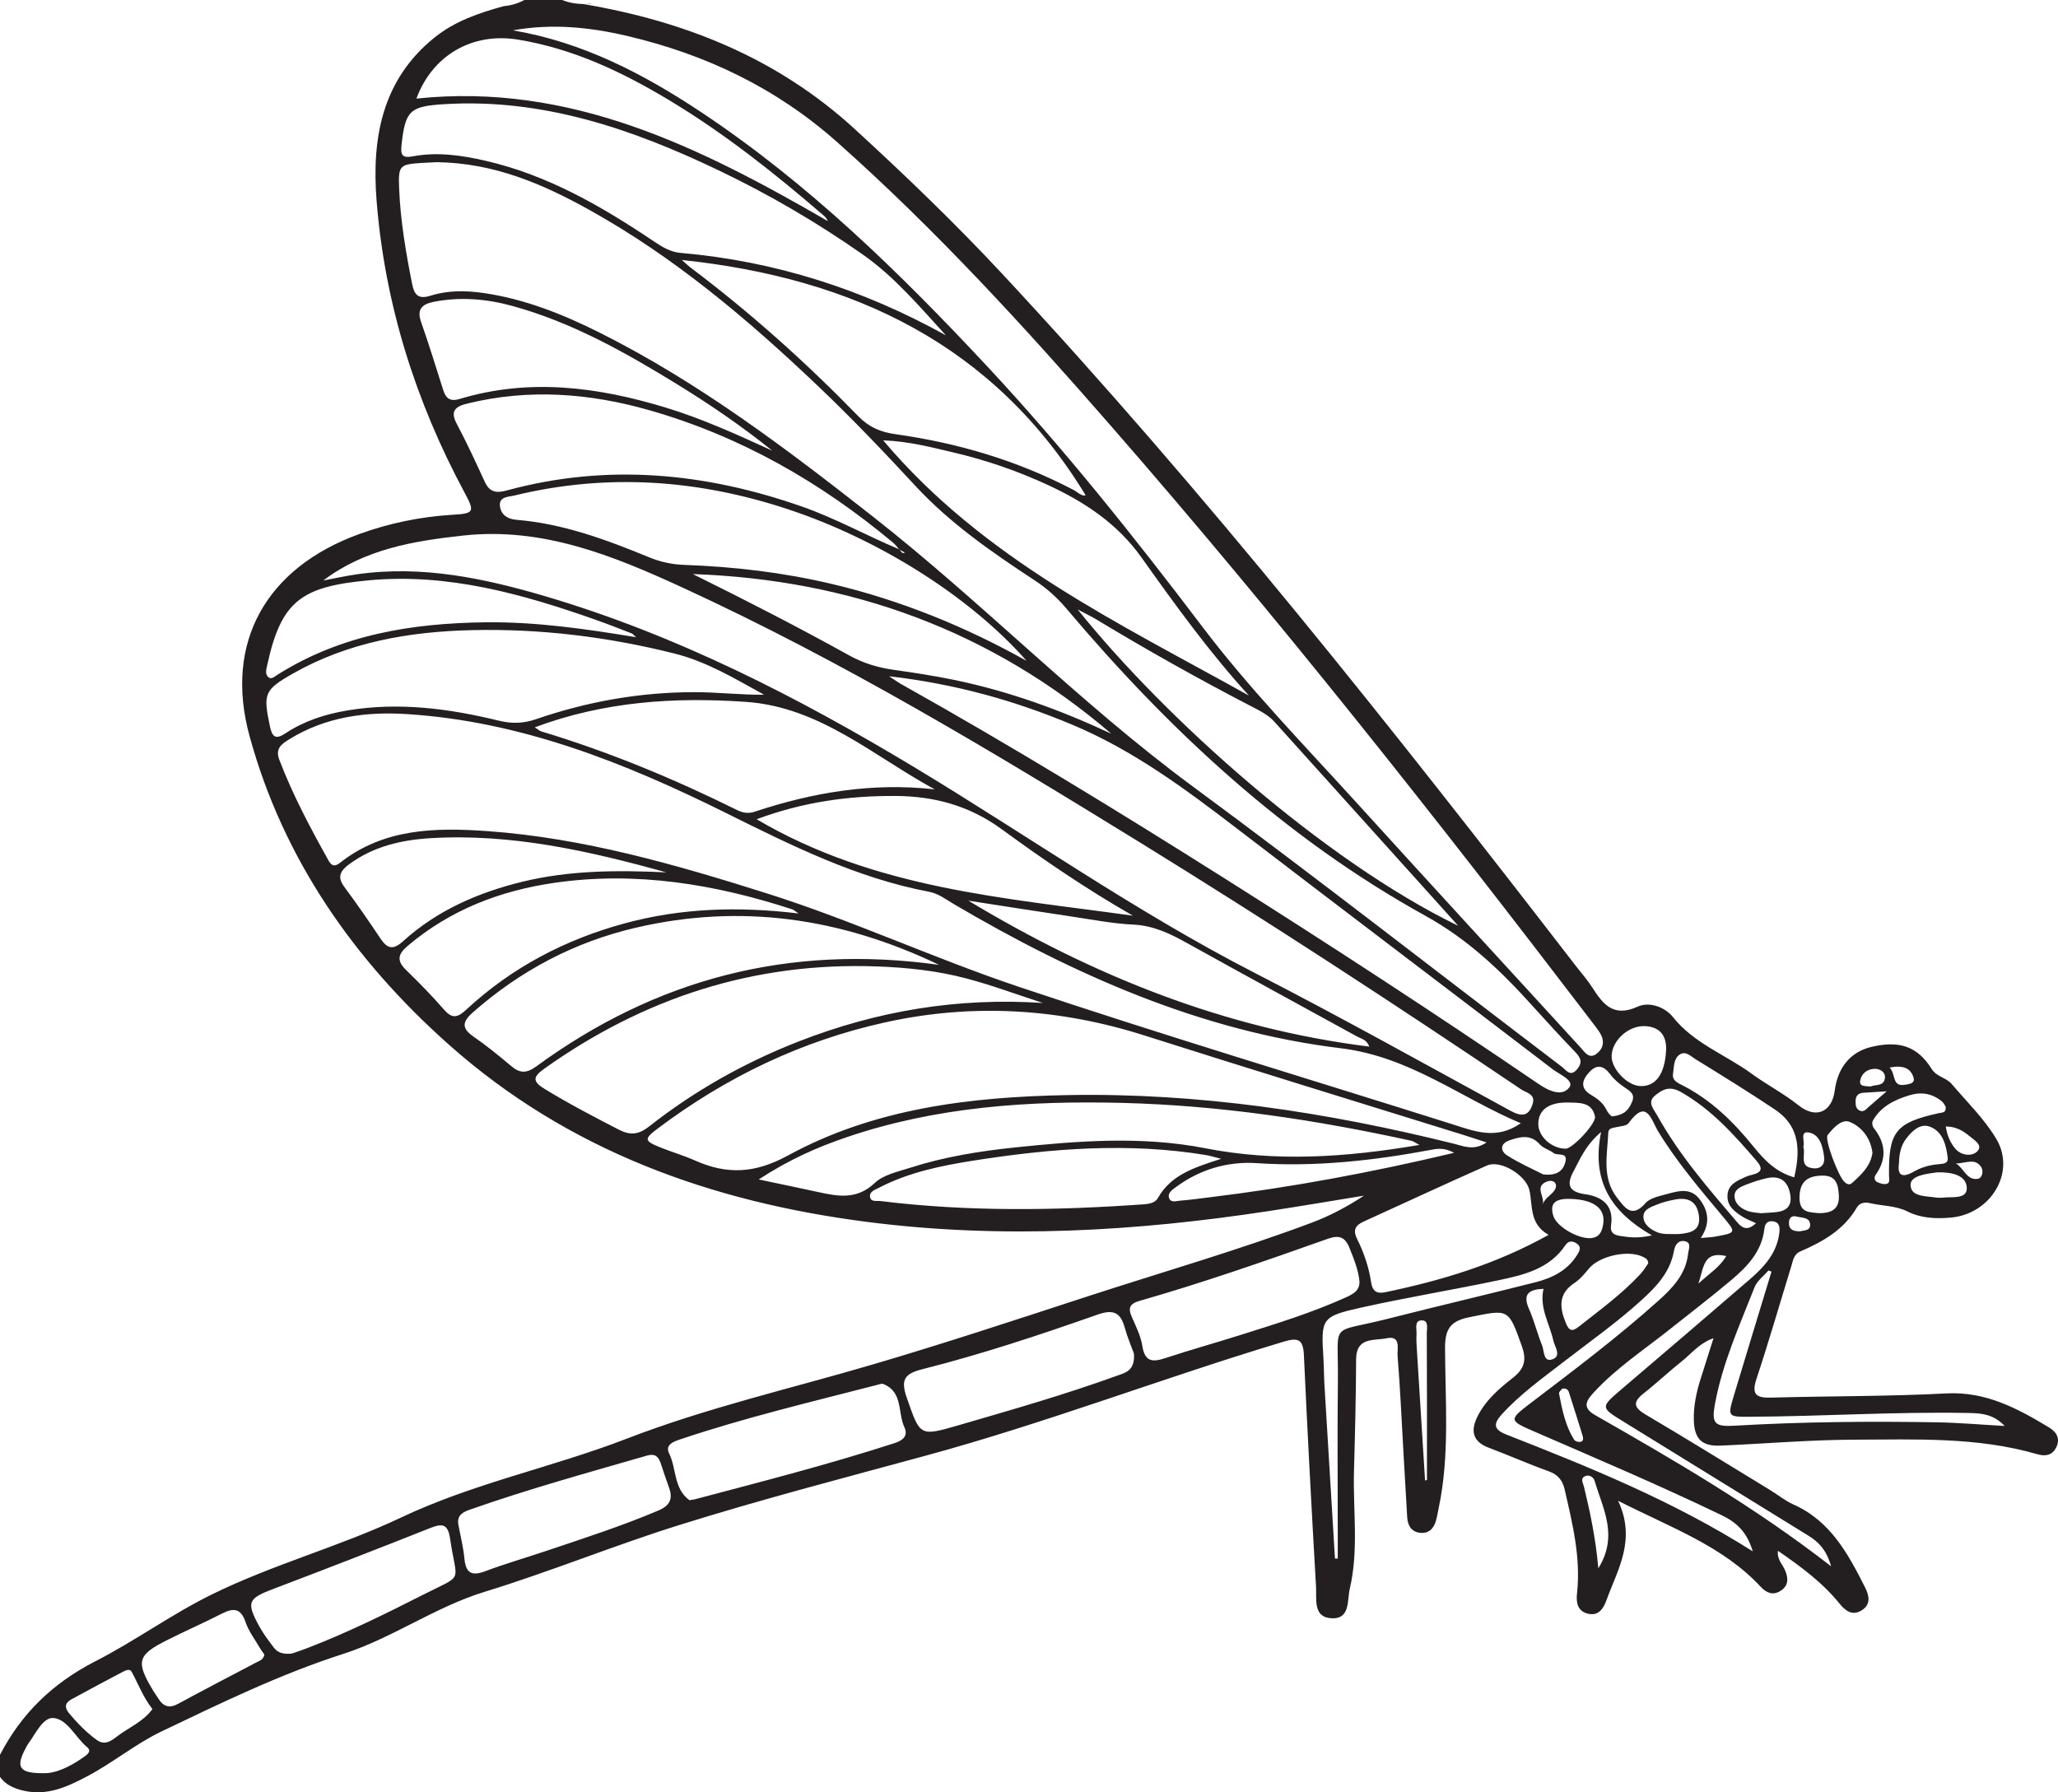 <?xml version="1.0" encoding="UTF-8"?>
<svg xmlns="http://www.w3.org/2000/svg" xmlns:xlink="http://www.w3.org/1999/xlink" width="277.298pt" height="241.51pt" viewBox="0 0 277.298 241.51" version="1.1">
<defs>
<clipPath id="clip1">
  <path d="M 0 0 L 277.297 0 L 277.297 241.512 L 0 241.512 Z M 0 0 "/>
</clipPath>
</defs>
<g id="surface1">
<g clip-path="url(#clip1)" clip-rule="nonzero">
<path style=" stroke:none;fill-rule:evenodd;fill:rgb(13.73%,12.16%,12.549%);fill-opacity:1;" d="M 260.996 191.656 C 251.902 191.5 242.816 191.582 233.73 192.113 C 231.016 192.273 230.586 191.816 231.082 189.148 C 232.098 183.676 234.383 178.602 236.41 173.461 C 236.75 172.594 237.645 171.945 238.281 171.199 C 238.418 171.246 238.559 171.297 238.695 171.344 C 236.996 176.938 235.285 182.527 233.602 188.125 C 232.777 190.863 232.84 190.922 235.629 190.91 C 245.547 190.859 255.453 190.203 265.375 190.402 C 267.043 190.438 268.621 190.578 270.113 192.148 C 266.859 191.969 263.93 191.707 260.996 191.656 M 218.613 187.09 C 215.59 189.668 215.59 189.625 218.887 191.648 C 227.129 196.715 235.355 201.816 243.598 206.887 C 244.977 207.734 246.082 208.773 246.723 211.055 C 236.402 203.039 225.672 196.824 214.906 190.672 C 212.992 189.582 213.914 188.539 214.836 187.539 C 217.777 184.363 221.383 181.977 224.754 179.309 C 227.605 177.047 230.492 174.832 233.277 172.488 C 235.445 170.664 237.395 168.621 237.738 165.582 C 237.812 164.91 238.121 164.484 238.859 164.57 C 239.762 164.68 239.836 165.355 239.758 166.051 C 239.457 168.809 237.73 170.699 235.766 172.395 C 230.066 177.316 224.34 182.207 218.613 187.09 M 212.992 194.281 C 212.73 194.348 212.25 194.227 212.121 194.023 C 210.906 192.125 210.488 189.945 210.066 187.781 C 210.027 187.57 210.383 187.281 210.496 187.121 C 211.055 187.035 211.289 187.273 211.395 187.594 C 212.023 189.547 212.633 191.508 213.246 193.469 C 213.348 193.797 213.359 194.195 212.992 194.281 M 202.93 193.289 C 201.152 192.594 201.27 191.777 202.34 190.598 C 204.801 187.887 207.77 185.766 210.641 183.543 C 214.172 180.816 217.82 178.242 221.133 175.238 C 223.18 173.387 225.051 171.418 225.551 168.551 C 225.703 167.691 226.184 167.074 227.027 167.254 C 227.965 167.457 227.52 168.34 227.457 168.926 C 227.16 171.68 225.391 173.535 223.461 175.266 C 217.977 180.18 212.102 184.609 206.25 189.059 C 203.293 191.309 203.305 191.41 206.613 192.848 C 215.098 196.531 223.613 200.148 231.953 204.16 C 233.934 205.113 235.379 206.383 236.168 209.043 C 225.477 202.262 214.227 197.723 202.93 193.289 M 215.363 211.328 C 214.996 207.238 214.258 203.777 213.426 200.332 C 213.305 199.84 212.844 199.148 213.68 198.875 C 214.184 198.711 214.727 199.07 214.867 199.555 C 215.941 203.25 218.113 206.895 215.363 211.328 M 209.293 180.621 C 209.48 181.473 210.48 182.77 209.113 183.188 C 207.934 183.551 208.078 182.008 207.777 181.273 C 207.125 179.676 206.723 177.969 206.023 176.391 C 205.121 174.344 206.012 173.754 207.973 173.668 C 207.395 176.234 208.789 178.336 209.293 180.621 M 186.918 177.723 C 178.969 179.738 180.367 177.859 180.27 186.055 C 180.188 192.922 180.254 199.793 180.25 206.66 L 180.25 210.012 C 180.129 210.012 180 210.016 179.875 210.016 C 179.402 202.188 178.922 194.355 178.453 186.527 C 178.387 185.371 178.395 184.207 178.324 183.055 C 177.98 177.645 178.023 177.398 183.465 176.184 C 189.594 174.82 195.801 173.801 201.945 172.508 C 205.348 171.789 208.785 170.977 210.922 167.789 C 211.336 167.172 211.855 167.184 212.422 167.543 C 213.117 167.984 212.859 168.512 212.543 169.035 C 211.254 171.172 209.184 172.199 206.902 172.781 C 200.25 174.469 193.57 176.031 186.918 177.723 M 192.27 199.41 L 192.016 199.504 C 191.645 193.594 191.27 187.684 190.906 181.77 C 190.863 181.113 190.824 180.449 190.867 179.793 C 190.91 179.109 190.531 177.992 191.488 177.922 C 192.551 177.844 192.246 179 192.25 179.648 C 192.285 186.234 192.27 192.824 192.27 199.41 M 167.461 179.789 C 163.996 180.887 160.492 181.863 157.043 182.996 C 155.355 183.551 154.27 183.574 153.926 181.398 C 153.715 180.039 153.062 178.73 152.496 177.449 C 151.965 176.258 152.227 175.668 153.52 175.301 C 162.094 172.844 170.52 169.906 178.922 166.922 C 180.414 166.391 181.246 166.684 181.824 168.141 C 182.375 169.523 182.945 170.891 183.145 172.371 C 183.383 173.891 182.305 174.391 181.219 174.879 C 176.766 176.883 172.105 178.324 167.461 179.789 M 150.434 185.402 C 143.453 187.934 136.312 189.969 129.188 192.043 C 123.863 193.594 123.992 193.508 122.188 188.367 C 121.355 185.992 121.793 185.129 124.25 184.508 C 132.246 182.492 140.078 179.887 147.859 177.152 C 149.855 176.449 150.938 176.723 151.523 178.812 C 151.922 180.23 152.5 181.598 152.789 182.395 C 152.961 184.773 151.539 185 150.434 185.402 M 120.52 194.465 C 111.645 197.336 102.613 199.648 93.605 202.035 C 93.445 202.078 93.277 202.09 93.117 202.113 C 93.031 202.121 92.922 202.168 92.871 202.129 C 90.746 200.57 91.172 197.895 90.156 195.836 C 89.602 194.707 90.691 194.277 91.574 193.98 C 100.34 191.027 109.336 188.906 118.281 186.59 C 118.516 186.527 118.805 186.414 119.004 186.492 C 121.707 187.559 120.934 190.359 121.859 192.32 C 122.426 193.523 121.578 194.125 120.52 194.465 M 88.73 203.531 C 83.781 205.637 78.668 207.277 73.578 208.992 C 70.84 209.914 68.055 210.719 65.352 211.73 C 63.539 212.41 62.766 211.953 62.578 210.039 C 62.43 208.48 62.039 206.949 61.754 205.406 C 61.566 204.23 62.316 203.773 63.238 203.449 C 71.113 200.676 79.156 198.457 87.172 196.141 C 88.246 195.832 88.719 196.258 89.023 197.168 C 89.391 198.266 89.75 199.367 90.145 200.453 C 90.695 201.961 90.27 202.875 88.73 203.531 M 56.949 214.922 C 51.871 217.504 46.754 220.02 41.434 222.07 C 40.59 222.398 39.727 222.676 39.328 222.816 C 38.023 222.961 37.359 222.621 36.891 222.004 C 36.195 221.086 35.488 220.16 34.938 219.152 C 33.145 215.871 33.402 215.402 36.902 214.078 C 43.926 211.414 50.93 208.699 57.91 205.926 C 59.586 205.258 60.355 205.293 60.656 207.391 C 61.531 213.488 62.668 212.016 56.949 214.922 M 34.543 224.008 C 31.031 225.859 27.504 227.68 24.02 229.578 C 22.809 230.238 22 229.965 21.328 228.863 C 21.113 228.512 20.855 228.18 20.645 227.828 C 18.27 223.887 18.492 223.023 22.531 220.996 C 24.969 219.77 27.473 218.672 29.902 217.434 C 31.438 216.648 32.441 216.672 33.082 218.562 C 33.496 219.793 34.328 220.879 34.992 222.02 C 35.191 222.371 35.445 222.691 35.625 222.957 C 35.484 223.66 34.969 223.785 34.543 224.008 M 15.695 234.039 C 14.902 234.66 14.055 235.207 13.012 234.441 C 11.598 233.41 10.398 232.164 9.281 230.832 C 8.688 230.117 8.742 229.461 9.594 229 C 11.914 227.738 14.242 226.488 16.582 225.258 C 16.93 225.074 17.492 224.836 17.719 225.246 C 18.633 226.898 19.277 228.695 20.539 230.297 C 19.27 232.043 17.285 232.801 15.695 234.039 M 11.258 236.785 C 9.48 238.02 7.594 238.988 5.812 238.938 C 2.59 238.945 2.113 238.137 3.41 235.656 C 3.523 235.438 3.629 235.207 3.773 235.012 C 4.797 233.637 5.797 231.336 7.254 231.504 C 9.137 231.723 10.176 234.137 11.746 235.438 C 12.41 235.992 11.711 236.469 11.258 236.785 M 183.699 164.625 C 189.254 162.105 194.781 159.516 200.363 157.051 C 202.191 156.242 205.605 158.367 206.066 160.34 C 206.555 162.426 206.008 164.914 208.664 166.398 C 201.488 170.391 194.168 172.562 186.637 174.129 C 185.543 174.355 184.934 174.02 184.754 172.828 C 184.449 170.777 183.789 168.816 182.867 166.969 C 182.289 165.812 182.566 165.137 183.699 164.625 M 162.969 161.336 C 161.652 161.496 160.344 161.688 159.027 161.785 C 158.504 161.824 157.742 162.137 157.512 161.398 C 157.316 160.777 157.914 160.352 158.367 160.016 C 161.613 157.586 165.398 156.473 169.316 156.734 C 177.32 157.266 185.164 156.379 192.984 154.91 C 193.926 154.73 194.77 154.719 195.93 155.34 C 184.848 157.977 173.973 160.008 162.969 161.336 M 156.02 161.43 C 155.633 162.113 154.82 162.23 154.047 162.285 C 142.23 163.117 130.426 163.297 118.637 161.84 C 118.117 161.773 117.312 162.027 117.223 161.23 C 117.152 160.566 117.879 160.336 118.375 160.078 C 122.395 157.98 126.77 157.082 131.188 156.387 C 141.594 154.75 152.031 153.918 162.527 155.648 C 163.004 155.727 163.465 155.879 164.539 156.148 C 160.848 157.336 157.766 158.328 156.02 161.43 M 110.285 160.637 C 107.82 160.098 105.348 159.59 102.23 158.93 C 106.383 156.219 110.211 154.547 114.184 153.203 C 126.188 149.137 138.602 148.305 151.156 148.613 C 164.344 148.941 177.32 150.902 190.184 153.723 C 190.402 153.77 190.598 153.93 191.258 154.277 C 181.305 155.969 171.91 156.586 162.402 154.727 C 153.879 153.055 145.262 153.727 136.695 154.625 C 131.926 155.125 127.184 155.887 122.602 157.367 C 120.957 157.895 119.035 158.293 117.863 159.406 C 115.477 161.668 112.973 161.23 110.285 160.637 M 93.652 156.379 C 92.145 155.707 90.547 155.242 89.012 154.629 C 86.77 153.727 86.73 153.488 88.688 152.02 C 97.875 145.121 108.027 140.246 119.266 137.766 C 131.082 135.156 142.73 135.871 154.262 139.547 C 168.605 144.113 182.996 148.516 197.367 152.988 C 198.227 153.258 199.082 153.547 200.301 153.941 C 198.594 155.102 197.246 154.453 195.914 154.121 C 178.828 149.867 161.52 147.238 143.883 147.562 C 130.809 147.801 117.828 149.336 106.164 155.707 C 101.707 158.141 97.957 158.293 93.652 156.379 M 83.41 152.234 C 80.031 150.492 76.664 148.738 73.418 146.754 C 71.797 145.762 71.715 145.164 73.316 144.02 C 86.754 134.453 101.621 129.617 118.18 130.227 C 122.242 130.375 126.273 130.805 130.188 131.84 C 133.68 132.762 137.082 134.035 140.527 135.152 C 129.086 134.387 118.188 136.207 107.633 140.328 C 100.352 143.172 93.59 146.965 87.449 151.801 C 86.078 152.883 84.93 153.016 83.41 152.234 M 68.859 143.637 C 67.227 142.246 65.547 140.895 63.789 139.672 C 62.168 138.547 62.289 137.68 63.691 136.441 C 70.082 130.805 77.402 126.93 85.672 125.008 C 99.715 121.738 113.199 123.629 126.531 130.012 C 106.25 127.195 88.363 131.934 72.289 143.676 C 70.957 144.652 70.059 144.66 68.859 143.637 M 59.836 136.055 C 58.211 134.184 56.461 132.41 54.688 130.68 C 53.422 129.441 53.629 128.562 54.918 127.469 C 60.656 122.602 67.383 120.016 74.719 118.957 C 85.684 117.379 96.309 119.133 106.73 122.527 C 106.949 122.598 107.133 122.781 107.598 123.09 C 99.52 122.117 91.809 122.352 84.199 124.414 C 76.148 126.598 68.961 130.367 62.832 136.043 C 61.688 137.105 60.953 137.34 59.836 136.055 M 51.227 126.41 C 49.664 124.074 48.066 121.762 46.391 119.504 C 45.371 118.137 45.883 117.32 47.055 116.453 C 50.316 114.047 54.086 113.184 58 112.945 C 68.879 112.289 79.352 114.656 89.781 117.551 C 83.25 117.246 76.742 117.254 70.328 118.828 C 64.379 120.289 58.875 122.688 54.297 126.844 C 52.898 128.109 52.141 127.781 51.227 126.41 M 44.262 115.945 C 41.801 111.539 39.434 107.094 37.629 102.363 C 37.051 100.852 37.965 100.242 38.984 99.613 C 43.832 96.621 49.207 95.875 54.73 96.219 C 70.148 97.172 84.207 102.789 97.801 109.539 C 106.641 113.93 115.402 118.312 125.191 120.168 C 126.453 120.406 127.441 121.191 128.504 121.816 C 144.746 131.375 161.855 138.961 180.668 141.254 C 189.977 142.387 196.809 147.945 204.914 151.355 C 201.598 153.664 198.637 152.422 195.637 151.473 C 176.168 145.324 156.605 139.457 137.254 132.965 C 125.828 129.129 114.844 124.02 103.32 120.379 C 91.012 116.492 78.625 112.914 65.66 111.992 C 58.656 111.496 51.723 111.613 45.809 116.262 C 45.082 116.836 44.676 116.684 44.262 115.945 M 36.367 97.859 C 35.449 93.48 35.574 92.969 39.512 90.738 C 46.98 86.512 55.145 85.109 63.605 84.91 C 72.84 84.695 81.922 85.82 90.867 88.059 C 95.207 89.145 99.031 91.449 102.953 93.617 C 99.809 93.641 96.734 93.273 93.637 93.27 C 86.277 93.262 79.148 94.527 72.227 96.91 C 70.477 97.512 68.926 97.527 67.195 97.105 C 60.484 95.469 53.711 94.578 46.801 95.734 C 43.832 96.23 41.008 97.133 38.488 98.801 C 37.16 99.68 36.684 99.363 36.367 97.859 M 36.02 89.562 C 37.898 80.934 40.648 79.031 49.75 78.191 C 60.344 77.219 70.379 80.031 80.25 83.512 C 81.883 84.086 83.496 84.727 85.113 85.352 C 85.254 85.402 85.355 85.555 85.703 85.863 C 78.805 84.723 72.145 83.773 65.383 83.855 C 55.496 83.98 45.98 85.512 37.426 90.898 C 37.023 91.148 36.562 91.637 36.125 91.219 C 35.676 90.789 35.898 90.109 36.02 89.562 M 144.602 123.535 C 147.297 123.938 149.988 124.461 152.699 124.59 C 155.379 124.719 157.598 125.773 159.855 127.027 C 167.508 131.285 175.203 135.461 182.875 139.68 C 183.422 139.98 184.148 140.074 184.504 141.031 C 164.949 138.594 147.254 131.465 130.48 121.363 C 135.188 122.09 139.895 122.832 144.602 123.535 M 101.688 109.375 C 100.809 109.664 100.09 109.535 99.32 109.156 C 90.797 104.934 82.039 101.301 72.922 98.551 C 72.699 98.48 72.512 98.297 72.055 98.008 C 81.402 94.516 90.848 93.914 100.469 94.574 C 110.48 95.254 117.695 101.891 125.949 106.367 C 117.52 105.418 109.527 106.777 101.688 109.375 M 120.582 107.254 C 125.867 107.273 130.629 108.559 134.98 111.742 C 140.645 115.887 146.457 119.844 152.648 123.387 C 135.426 120.98 117.906 119.797 101.949 110.391 C 108.297 108.039 114.352 107.23 120.582 107.254 M 62.422 72.164 C 73.133 71 82.609 74.871 91.973 79.176 C 113.371 89.012 133.504 101.133 153.512 113.465 C 170.914 124.191 188.023 135.371 204.973 146.801 C 205.637 147.246 206.902 147.43 206.527 148.699 C 206.039 150.352 205.125 150.547 203.566 149.699 C 192.094 143.438 180.676 137.062 169.047 131.09 C 153.109 122.906 138.484 112.594 123.188 103.379 C 107.496 93.922 91.227 85.598 73.562 80.371 C 65.277 77.922 56.871 76.141 48.141 77.379 C 46.602 77.598 45.082 77.938 43.555 78.223 C 49.172 73.984 55.715 72.895 62.422 72.164 M 61.539 57.102 C 60.605 55.344 61.402 54.766 62.957 54.383 C 71.211 52.352 79.379 52.965 87.457 55.266 C 99.75 58.77 110.59 64.977 120.355 73.141 C 120.652 73.387 120.879 73.711 121.133 74.008 C 121.152 74.016 121.176 74.027 121.199 74.035 C 121.215 74.055 121.23 74.074 121.246 74.098 C 121.477 74.219 121.703 74.344 121.93 74.465 C 121.527 74.645 121.414 74.32 121.246 74.098 C 121.223 74.086 121.199 74.07 121.176 74.059 C 121.16 74.043 121.148 74.023 121.133 74.008 C 116.738 72.16 112.566 69.836 108.043 68.254 C 94.992 63.68 81.781 62.422 68.309 66.082 C 66.859 66.477 65.969 66.34 65.316 64.914 C 64.109 62.285 62.895 59.656 61.539 57.102 M 59.723 52.566 C 58.742 49.504 57.809 46.422 56.738 43.387 C 56.109 41.598 56.945 40.965 58.48 40.664 C 62.039 39.973 65.547 40.27 69.012 41.219 C 76.988 43.406 84.113 47.406 91.094 51.688 C 95.582 54.441 99.93 57.41 104.062 60.73 C 99.352 58.574 94.66 56.43 89.703 54.922 C 80.539 52.133 71.316 50.93 61.934 53.758 C 60.641 54.148 60.082 53.68 59.723 52.566 M 55.527 38.242 C 54.691 34.023 53.961 29.789 53.785 25.484 C 53.648 22.254 53.809 22.137 57.004 21.945 C 57.746 21.898 58.492 21.871 58.891 21.852 C 66.586 21.969 73.102 24.777 79.363 28.258 C 90.805 34.613 100.719 42.98 110.156 51.961 C 114.715 56.293 119.055 60.84 123.328 65.457 C 128.027 70.539 133.691 74.441 139.434 78.219 C 141.043 79.277 142.426 80.512 143.672 81.984 C 157.547 98.418 173.145 112.938 192.047 123.395 C 197.816 126.586 202.254 130.836 206.512 135.566 C 208.395 137.656 210.297 139.727 212.246 141.754 C 212.977 142.516 213.277 143.148 212.504 144.078 C 211.582 145.184 211.012 144.176 210.461 143.758 C 193.859 131.141 177.43 118.297 160.648 105.922 C 145.492 94.746 132.391 81.195 117.609 69.602 C 105.945 60.449 94.148 51.508 80.824 44.836 C 75.859 42.348 70.73 40.293 65.164 39.484 C 62.738 39.133 60.348 39.113 58.043 39.836 C 56.359 40.363 55.828 39.762 55.527 38.242 M 54.105 19.508 C 54.613 14.891 55.215 14.32 59.898 14.035 C 73.121 13.238 85.152 17.363 96.824 22.949 C 103.621 26.199 110.121 29.996 116.285 34.32 C 120.566 37.324 123.926 41.34 127.453 45.188 C 116.273 38.984 104.414 35.18 91.703 34.078 C 90.336 33.961 89.223 33.277 88.109 32.527 C 81.086 27.809 73.812 23.598 65.445 21.668 C 62.199 20.922 58.93 20.445 55.621 21.066 C 54.145 21.344 53.961 20.84 54.105 19.508 M 69.816 5.34 C 77.215 6.555 83.832 9.691 90.172 13.504 C 97.637 17.992 104.434 23.391 111.012 29.07 C 111.234 29.262 111.418 29.496 111.551 29.797 C 94.371 19.855 76.883 11.098 56.109 13.285 C 58.289 7.391 63.688 4.332 69.816 5.34 M 147.684 83.445 C 154.551 87.594 161.543 91.52 168.668 95.211 C 169.77 95.781 170.883 96.332 171.734 97.277 C 179.867 106.309 188 115.34 196.48 124.75 C 178.367 115.953 156.934 96.762 145.203 82.121 C 146.402 82.758 147.062 83.07 147.684 83.445 M 115.668 56.105 C 108.629 48.863 101.125 42.133 93.047 36.055 C 92.734 35.82 92.457 35.539 91.875 35.031 C 115.047 37.484 133.965 46.504 146.277 66.73 C 145.762 66.926 145.223 66.32 144.645 66.016 C 137.094 62.055 129.047 59.684 120.637 58.504 C 118.688 58.23 117.098 57.578 115.668 56.105 M 128.371 60.945 C 132.809 61.98 137.113 63.457 141.254 65.379 C 146.18 67.672 150.555 70.547 153.82 75.141 C 158.363 81.535 162.973 87.91 168.285 93.734 C 150.797 83.965 132.559 75.406 119 59.336 C 122.508 59.473 125.441 60.262 128.371 60.945 M 84.555 4.855 C 95.113 7.344 104.582 11.848 112.793 19.145 C 126.133 30.992 138.117 44.117 149.809 57.527 C 172.336 83.352 193.551 110.242 214.332 137.48 C 214.734 138.008 215.148 138.527 215.512 139.074 C 216.203 140.117 216.152 141.176 215.176 141.953 C 214.121 142.801 213.539 141.773 212.953 141.137 C 202.836 130.094 192.699 119.074 182.629 107.992 C 175.617 100.277 168.316 92.781 162.027 84.477 C 152.82 72.332 143.348 60.434 132.953 49.293 C 121.191 36.691 108.883 24.676 94.441 15.09 C 86.672 9.93 78.488 5.676 69.113 4.09 C 74.324 3.141 79.461 3.656 84.555 4.855 M 216.965 144.766 C 217.492 145.473 218.215 146.078 218.957 146.566 C 219.703 147.062 220.344 147.461 219.895 148.496 C 219.484 149.438 218.984 150.254 217.188 150.43 C 217.164 150.434 216.73 150.109 216.453 149.539 C 216 148.609 215.227 148.031 214.359 147.52 C 212.855 146.629 213.168 145.52 214.145 144.469 C 215.168 143.363 216.07 143.57 216.965 144.766 M 221.73 138.273 C 223.645 138.402 224.598 139.543 224.488 141.578 C 224.316 144.734 223.094 146.422 221.027 146.348 C 219.219 146.281 217.059 143.977 217.152 142.219 C 217.27 140.086 219.543 138.125 221.73 138.273 M 231.07 166.637 C 230.59 166.723 230.09 166.734 229.164 166.82 C 230.516 164.801 230.168 163.09 228.969 161.547 C 227.785 160.02 226.148 160.469 224.629 160.891 C 223.609 161.176 222.34 161.406 221.715 162.121 C 219.898 164.203 218.953 162.75 217.922 161.445 C 215.797 158.754 216.574 155.633 216.703 152.617 C 216.73 151.988 217.352 151.992 217.832 151.875 C 218.387 151.742 219.168 151.719 219.438 151.344 C 221.902 147.953 222.449 150.867 223.441 152.488 C 225.953 156.59 229.055 160.242 232.129 163.918 C 233.973 166.117 233.973 166.121 231.07 166.637 M 232.605 169.254 C 231.688 170.781 230.383 171.543 228.848 172.965 C 229.59 170.727 229.508 168.539 232.605 169.254 M 221.445 164.117 C 221.324 163 222.391 162.672 223.195 162.34 C 224.02 162.004 224.906 161.777 225.785 161.621 C 227.52 161.312 228.664 161.941 228.914 163.809 C 229.184 165.793 227.855 166.129 226.359 166.273 C 225.957 166.312 225.543 166.281 224.516 166.281 C 224.484 166.273 223.797 166.27 223.223 166.012 C 222.395 165.645 221.551 165.059 221.445 164.117 M 218.289 166.539 C 217.434 166.406 216.93 166.094 217.078 165.094 C 217.473 162.441 215.891 161.246 213.609 160.926 C 211.355 160.605 211.031 159.637 212.043 157.789 C 212.926 156.176 213.566 154.402 215.734 152.535 C 214.398 159.176 217.078 163.285 222.578 166.469 C 220.621 166.91 219.461 166.719 218.289 166.539 M 214.078 170.953 C 215.523 169.203 219.477 168.355 221.457 169.398 C 221.762 169.555 222.039 169.688 222.09 170.227 C 221.781 170.656 221.449 171.23 221.008 171.703 C 218.527 174.375 215.586 176.512 212.738 178.758 C 211.832 179.473 211.422 179.352 210.977 178.262 C 210.117 176.141 209.957 174.312 212.168 172.863 C 212.906 172.379 213.504 171.645 214.078 170.953 M 211.602 161.551 C 214.992 161.66 216.523 163.004 215.941 165.344 C 215.773 166.016 215.504 166.547 214.773 166.766 C 213.191 167.25 209.793 165.449 209.297 163.836 C 208.789 162.18 209.492 161.484 211.602 161.551 M 207.477 154.203 C 207.941 154.73 208.758 154.926 209.332 155.371 C 209.867 155.789 211.332 155.16 210.906 156.637 C 210.582 157.773 209.797 158.449 207.938 158.254 C 206.621 157.578 204.738 156.762 203.039 155.668 C 202.152 155.094 202.094 154.102 203.402 153.656 C 204.836 153.172 206.23 152.801 207.477 154.203 M 214.91 150.445 C 215.105 151.371 211.883 154.785 210.965 154.785 C 209.094 154.789 207.281 153.16 207.273 151.477 C 207.262 149.574 208.688 148.492 211.348 148.566 C 212.789 148.609 214.5 148.469 214.91 150.445 M 144.438 97.637 C 152.695 101.09 159.777 106.359 166.809 111.754 C 180.914 122.57 195.098 133.289 209.219 144.086 C 210.133 144.785 212.164 145.598 211.449 146.531 C 210.449 147.836 208.668 146.992 207.262 146.031 C 193.395 136.578 179.332 127.414 165.141 118.449 C 150.738 109.352 136.215 100.461 121.352 92.141 C 121.012 91.949 120.699 91.719 119.797 91.125 C 128.789 92.168 136.734 94.414 144.438 97.637 M 92.234 76.121 C 90.551 76.062 88.992 75.727 87.438 75.086 C 81.695 72.719 75.875 70.562 69.613 70.047 C 68.328 69.941 67.488 69.324 67.363 68.176 C 67.227 66.898 68.527 66.961 69.324 66.766 C 81.797 63.738 94.086 64.613 106.211 68.633 C 118.453 72.688 130.73 80.422 138.324 89.051 C 130.039 84.418 121.352 80.883 112.117 78.695 C 105.574 77.145 98.941 76.359 92.234 76.121 M 149.742 98.871 C 142.934 95.68 135.902 93.125 128.527 91.609 C 125.859 91.059 123.164 90.645 120.469 90.266 C 118.324 89.965 116.34 89.379 114.41 88.309 C 107.496 84.469 100.457 80.871 93.355 77.355 C 114.598 78.105 133.508 84.969 149.742 98.871 M 208.223 159.305 C 209.367 158.73 210.113 159.602 209.352 160.535 C 208.891 161.102 208.18 161.461 207.855 162.289 C 208.207 161.352 206.797 160.023 208.223 159.305 M 226.473 147.141 C 230.613 149.484 233.664 152.922 236.695 156.438 C 237.562 157.445 237.375 157.988 236.129 158.289 C 235.809 158.367 235.48 158.457 235.184 158.594 C 234.055 159.117 232.816 159.582 232.762 161.105 C 232.707 162.555 233.766 163.297 234.82 163.973 C 235.301 164.277 235.852 164.469 236.605 164.824 C 235.527 165.852 234.812 165.559 234.117 164.746 C 230.188 160.156 226.227 155.586 223.277 150.27 C 222.848 149.496 221.91 148.543 222.969 147.656 C 223.957 146.824 224.93 146.27 226.473 147.141 M 225.426 144.707 C 225.562 143.828 225.48 142.77 226.234 142.168 C 227.07 141.504 227.805 142.324 228.449 142.723 C 232.039 144.934 235.625 147.148 239.129 149.488 C 242.059 151.441 242.809 154.242 241.754 158.645 C 239.301 157.945 237.742 156.336 236.266 154.504 C 233.605 151.203 230.602 148.258 226.77 146.281 C 226.145 145.957 225.277 145.645 225.426 144.707 M 238.871 163.375 C 238.461 163.398 238.051 163.43 237.277 163.48 C 236.902 163.422 236.137 163.414 235.461 163.168 C 234.598 162.852 233.793 162.25 233.719 161.266 C 233.648 160.277 234.539 159.91 235.305 159.617 C 236.223 159.266 237.168 158.945 238.125 158.746 C 239.945 158.367 240.949 159.246 241.227 161.016 C 241.512 162.848 240.359 163.285 238.871 163.375 M 243.902 165.078 C 243.902 165.883 242.98 165.781 242.535 165.922 C 241.664 165.918 241.07 165.715 241.043 164.879 C 241.02 164.207 241.34 163.73 242.066 163.926 C 242.781 164.121 243.902 163.992 243.902 165.078 M 245.605 158.414 C 247.445 158.414 247.68 159.66 247.766 161.043 C 247.879 162.883 246.84 163.516 244.977 163.465 C 243.891 163.328 242.492 163.465 242.469 161.469 C 242.445 159.246 243.527 158.418 245.605 158.414 M 243.676 152.598 C 245.207 152.824 245.598 154.465 245.785 155.887 C 245.918 156.891 245.371 157.516 244.355 157.43 C 242.309 157.246 243.355 155.555 242.98 154.543 C 243.246 153.852 242.469 152.418 243.676 152.598 M 246.262 152.949 C 247.012 151.973 248.172 150.727 249.258 151.184 C 250.906 151.879 252.074 153.414 252.297 155.355 C 252.027 157.18 250.781 158.285 249.562 159.395 C 249.191 159.73 248.859 159.578 248.504 159.246 C 247.727 158.523 245.805 153.547 246.262 152.949 M 250.027 148.363 C 250.035 147.684 250.355 147.301 251.055 147.254 C 252.027 147.191 253 147.129 254.219 147.051 C 253.273 147.867 252.531 148.504 251.797 149.148 C 251.438 149.465 251.117 149.926 250.551 149.637 C 250.039 149.379 250.02 148.867 250.027 148.363 M 250.652 145.574 C 250.848 144.598 251.652 144.031 252.637 144.023 C 253.324 144.016 254.055 144.48 253.984 145.207 C 253.859 146.457 252.625 146.098 252.062 146.406 C 251.285 146.332 250.48 146.445 250.652 145.574 M 257.828 145.18 C 258.094 146.02 257.219 146.07 256.746 146.16 C 254.867 146.512 255.488 144.746 254.609 143.848 C 256.402 143.516 257.418 143.895 257.828 145.18 M 261.637 148.402 C 261.879 148.598 262.023 148.914 262.152 149.094 C 262.281 149.988 261.691 149.895 261.227 150 C 255.395 151.289 254.441 152.5 254.531 158.504 C 254.539 158.906 254.699 159.418 254.18 159.531 C 253.824 159.613 253.383 159.473 253.023 159.324 C 252.543 159.133 252.484 158.66 252.738 158.297 C 254.285 156.094 254.07 154.008 252.445 151.953 C 252.277 151.742 252.215 151.262 252.34 151.035 C 253.41 149.105 255.23 148.219 257.246 147.598 C 258.863 147.094 260.328 147.328 261.637 148.402 M 265.406 153.121 C 266.027 153.641 267.277 154.34 266.371 155.191 C 265.66 155.855 264.242 155.711 263.461 154.785 C 262.793 154 262.363 153.012 262.176 151.793 C 263.566 151.789 264.543 152.398 265.406 153.121 M 266.535 158.836 C 265 159.117 264.633 157.418 263.551 156.777 C 264.816 156.77 266.203 155.961 266.992 157.332 C 267.277 157.824 267.07 158.738 266.535 158.836 M 261.777 161.387 C 261.309 161.387 261.141 161.414 260.98 161.387 C 259.586 161.133 257.438 161.344 257.434 159.645 C 257.43 158.418 259.535 158.172 260.926 157.984 C 261.008 157.973 261.09 157.969 261.172 157.969 C 262.914 157.941 265.008 158.328 265.008 160.141 C 265.004 161.668 262.789 161.219 261.777 161.387 M 255.871 156.727 C 255.906 155.359 256.172 154.305 256.84 153.434 C 257.668 152.355 258.785 151.266 260.172 151.871 C 261.816 152.59 262.246 154.363 262.438 156.031 C 262.523 156.812 261.758 156.832 261.18 156.879 C 260.004 156.973 258.879 157.297 257.875 157.871 C 256.102 158.883 255.656 158.188 255.871 156.727 M 276.094 192.348 C 271.828 189.777 267.574 187.48 262.246 187.762 C 254.402 188.176 246.535 188.109 238.68 188.328 C 236.707 188.383 235.949 187.988 236.664 185.82 C 238.328 180.801 239.793 175.715 241.352 170.66 C 241.59 169.891 241.672 169.02 242.582 168.629 C 245.621 167.312 248.445 165.719 250.188 162.719 C 250.574 162.059 251.273 161.965 251.949 162.121 C 253.629 162.516 255.41 162.441 257.008 163.242 C 258.848 164.164 260.84 164.246 262.832 164.074 C 268.258 163.602 271.672 157.957 268.98 153.457 C 267.367 150.758 265.027 148.484 262.965 146.059 C 262.23 145.195 260.945 145.117 260.254 144.012 C 258.359 140.98 255.883 140.164 252.109 141.082 C 249.344 141.758 247.625 143.816 247.215 146.953 C 246.832 149.875 244.676 150.805 242.355 148.953 C 240.344 147.348 238.047 146.164 235.988 144.66 C 232.488 142.105 228.25 140.613 225.418 137.051 C 224.316 135.668 222.211 134.938 220.652 135.648 C 217.414 137.121 216.004 135.352 214.551 133.07 C 213.883 132.027 213.051 131.094 212.293 130.109 C 187.621 98.125 162.566 66.453 135.008 36.863 C 128.691 30.082 122.012 23.664 115.176 17.395 C 104.754 7.832 92.32 2.867 78.578 0.543 L 79.656 0.543 C 79.609 0.531 79.57 0.512 79.523 0.496 C 79.238 0.527 78.945 0.539 78.641 0.539 C 77.551 0.539 76.59 0.34 75.746 0 L 70.648 0 C 69.852 0.438 68.922 0.734 67.859 0.832 C 64.516 1.754 61.289 2.852 58.547 5.059 C 51.461 10.762 50.082 18.641 50.738 26.992 C 51.84 40.938 55.969 54.047 62.594 66.371 C 63.996 68.984 63.91 69.195 60.957 69.367 C 56.629 69.629 52.438 70.5 48.379 71.973 C 35.918 76.5 30.152 86.512 33.625 99.188 C 38.16 115.754 47.723 129.406 60.441 140.73 C 76.496 155.023 95.801 161.953 116.871 164.656 C 134.996 166.984 153 165.93 170.969 163.188 C 175.246 162.535 179.516 161.809 183.785 161.113 C 181.535 162.594 179.207 163.832 176.762 164.75 C 166.777 168.492 156.527 171.43 146.398 174.734 C 136.82 177.859 127.25 181.023 117.59 183.863 C 106.52 187.121 95.293 189.676 84.441 193.863 C 74.465 197.719 63.844 199.844 54.07 204.473 C 45.73 208.426 36.746 210.793 28.426 214.91 C 23.004 217.594 18.148 221.145 12.828 223.867 C 7.121 226.793 2.906 230.863 0 236.461 L 0 239.441 C 0.773 240.508 1.863 240.984 3.121 241.281 C 6.363 242.047 9.074 240.773 11.832 239.312 C 15.27 237.488 18.309 234.957 21.781 233.301 C 29.785 229.477 37.758 225.586 46.27 222.855 C 52.855 220.738 58.609 216.551 65.301 214.496 C 74.152 211.781 82.746 208.242 91.559 205.488 C 102.508 202.062 113.645 199.168 124.727 196.152 C 141.012 191.723 156.766 185.656 172.91 180.805 C 174.859 180.223 175.586 180.395 175.688 182.582 C 176.164 192.988 176.723 203.395 177.324 213.793 C 177.422 215.48 176.875 217.984 179.496 218.066 C 181.938 218.145 181.508 215.645 181.871 214.086 C 183.098 208.863 182.293 203.543 182.438 198.27 C 182.578 193.227 182.703 188.18 182.727 183.137 C 182.742 180.121 185.188 180.68 186.828 180.332 C 188.809 179.91 188.238 181.773 188.312 182.688 C 188.66 186.969 188.848 191.266 189.094 195.559 C 189.266 198.531 189.438 201.5 189.609 204.473 C 189.676 205.598 190.203 206.422 191.355 206.547 C 192.516 206.676 193.195 205.957 193.492 204.887 C 193.648 204.332 193.734 203.758 193.855 203.191 C 195.352 196.066 194.734 188.848 194.707 181.664 C 194.699 179.137 195.387 178.023 197.93 177.504 C 203.336 176.402 203.227 176.289 205.055 181.387 C 205.727 183.258 205.402 184.445 203.855 185.656 C 201.977 187.129 200.129 188.711 199.047 190.934 C 198.129 192.816 198.43 194.266 200.594 195.078 C 203.301 196.098 205.949 197.277 208.672 198.254 C 209.922 198.703 210.547 199.48 210.824 200.699 C 211.875 205.297 213.02 209.883 212.492 214.664 C 212.352 215.918 212.531 217.082 213.938 217.438 C 215.383 217.801 216.043 216.773 216.461 215.617 C 217.953 211.484 220.508 207.527 218.027 202.23 C 225.188 205.875 232.113 208.312 237.227 213.805 C 237.992 214.629 238.852 215.012 239.863 214.398 C 240.988 213.719 241 212.719 240.52 211.586 C 240.18 210.785 239.418 210.137 239.562 208.969 C 242.66 211.102 245.574 213.25 247.879 216.109 C 248.695 217.117 249.633 217.754 250.852 216.988 C 252.078 216.215 251.895 215.07 251.312 213.922 C 249.023 209.387 246.648 204.953 241.652 202.73 C 240.531 202.23 239.551 201.418 238.492 200.773 C 232.91 197.371 227.352 193.93 221.723 190.605 C 220.082 189.633 220.004 188.906 221.48 187.746 C 223.238 186.367 224.859 184.82 226.609 183.434 C 227.898 182.414 228.938 181.008 230.879 180.324 C 230.227 182.383 229.68 184.102 229.137 185.824 C 228.562 187.645 228.172 189.508 228.23 191.426 C 228.312 193.906 229.328 194.898 231.797 194.797 C 237.824 194.543 243.852 194.016 249.883 193.996 C 258.129 193.973 266.438 193.609 274.504 195.953 C 275.629 196.281 276.52 196.086 277.043 195.07 C 277.633 193.914 277.148 192.984 276.094 192.348 "/>
</g>
</g>
</svg>
